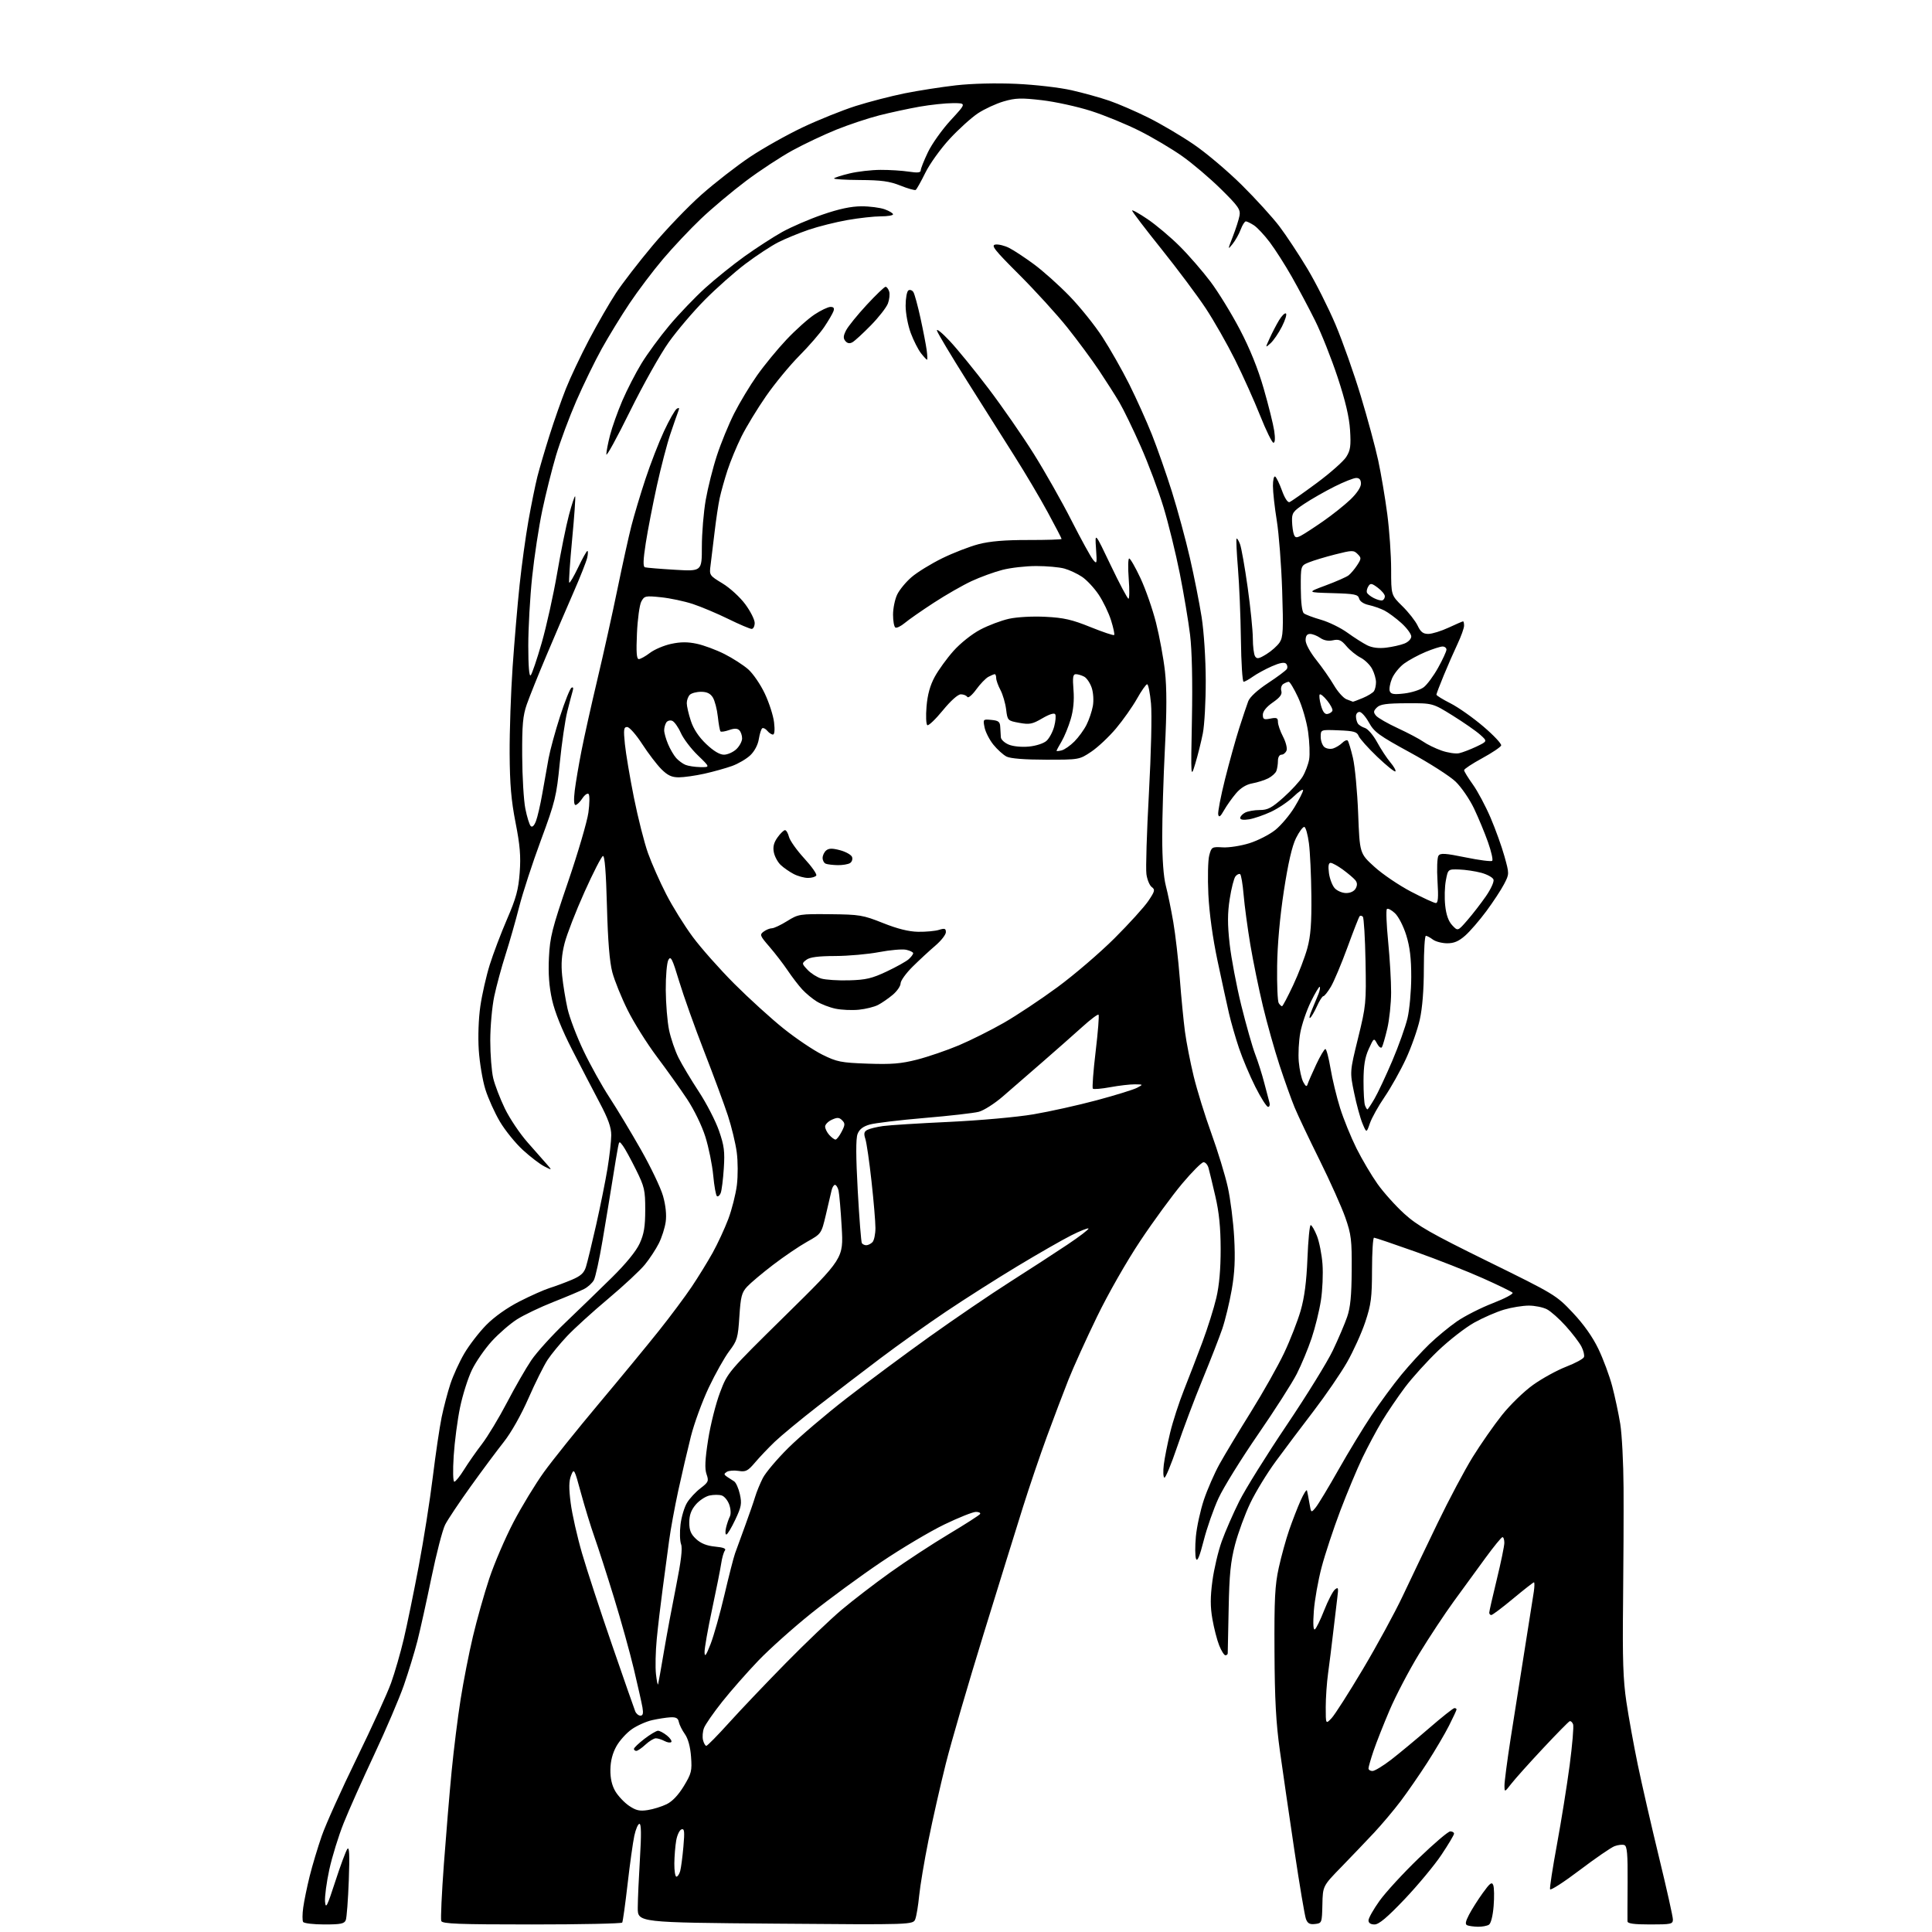 <?xml version="1.0" encoding="UTF-8" standalone="no"?>
<svg 
  version="1.1" 
  xmlns="http://www.w3.org/2000/svg" 
  xmlns:xlink="http://www.w3.org/1999/xlink" 
  xmlns:svg="http://www.w3.org/2000/svg"
  xmlns:rdf="http://www.w3.org/1999/02/22-rdf-syntax-ns#"
  xmlns:cc="http://creativecommons.org/ns#"
  xmlns:dc="http://purl.org/dc/elements/1.1/"
  viewBox="0 0 768 768"
  width="768"
  height="768"
>
<style>svg {background-color: white; }</style>"
<path stroke="none" fill="black" fill-rule="evenodd" d="M587.50,765.91C585.85,765.87 583.95,765.62 583.27,765.34C582.35,764.97 582.53,763.90 583.94,761.17C584.98,759.15 587.43,755.28 589.38,752.56C592.27,748.53 593.04,747.95 593.59,749.38C593.96,750.34 594.03,754.08 593.74,757.69C593.42,761.62 592.67,764.60 591.86,765.11C591.11,765.58 589.15,765.94 587.50,765.91zM128.95,765.00C124.64,765.00 120.84,764.55 120.50,764.00C120.16,763.45 120.17,760.86 120.54,758.25C120.90,755.64 122.05,750.04 123.10,745.81C124.15,741.58 126.31,734.38 127.90,729.81C129.48,725.24 135.73,711.38 141.78,699.00C147.83,686.62 153.98,673.12 155.46,669.00C156.94,664.88 159.21,657.00 160.51,651.50C161.81,646.00 164.48,633.00 166.44,622.62C168.41,612.23 170.93,596.28 172.04,587.16C173.16,578.04 174.74,567.35 175.55,563.40C176.37,559.45 177.93,553.49 179.03,550.14C180.13,546.80 182.62,541.34 184.57,538.02C186.52,534.70 190.45,529.60 193.30,526.70C196.50,523.45 201.58,519.85 206.50,517.34C210.90,515.09 216.30,512.69 218.50,512.00C220.70,511.32 224.62,509.86 227.21,508.77C230.83,507.25 232.14,506.07 232.91,503.65C233.46,501.92 235.29,494.40 236.97,486.95C238.65,479.50 240.69,469.37 241.50,464.45C242.30,459.53 242.97,453.61 242.98,451.29C243.00,448.18 241.78,444.78 238.34,438.29C235.78,433.46 230.86,423.98 227.41,417.24C223.37,409.36 220.53,402.28 219.45,397.42C218.28,392.17 217.90,387.06 218.21,380.68C218.60,372.52 219.45,369.16 225.83,350.50C229.78,338.95 233.41,326.57 233.90,323.00C234.39,319.43 234.43,316.11 233.99,315.64C233.55,315.17 232.42,315.96 231.48,317.39C230.54,318.83 229.32,320.00 228.77,320.00C228.14,320.00 228.03,317.89 228.47,314.25C228.86,311.09 230.06,304.00 231.14,298.50C232.21,293.00 235.07,280.18 237.49,270.00C239.91,259.82 243.50,243.67 245.46,234.09C247.43,224.52 249.91,213.27 250.98,209.09C252.05,204.92 254.55,196.55 256.55,190.50C258.54,184.45 261.88,175.85 263.96,171.39C266.04,166.93 268.32,162.92 269.04,162.48C270.01,161.88 270.15,162.16 269.59,163.59C269.18,164.64 267.78,168.66 266.48,172.52C265.17,176.38 262.77,185.60 261.13,193.02C259.50,200.43 257.51,210.70 256.71,215.83C255.66,222.58 255.57,225.26 256.38,225.51C257.00,225.69 262.34,226.14 268.25,226.49C279.00,227.13 279.00,227.13 279.00,217.32C279.00,211.92 279.70,203.55 280.54,198.72C281.39,193.89 283.38,185.95 284.98,181.08C286.57,176.20 289.66,168.67 291.84,164.35C294.03,160.03 298.13,153.22 300.96,149.22C303.79,145.21 309.04,138.81 312.64,135.00C316.23,131.19 321.24,126.71 323.76,125.04C326.28,123.37 329.15,122.00 330.14,122.00C331.43,122.00 331.76,122.50 331.30,123.75C330.95,124.71 329.30,127.53 327.64,130.00C325.98,132.47 321.52,137.62 317.73,141.43C313.95,145.24 308.01,152.44 304.54,157.43C301.08,162.42 296.68,169.65 294.76,173.50C292.85,177.35 290.33,183.43 289.17,187.00C288.01,190.57 286.62,195.53 286.09,198.00C285.55,200.47 284.64,206.55 284.06,211.50C283.49,216.45 282.77,222.35 282.47,224.60C281.93,228.67 281.97,228.74 287.21,231.92C290.14,233.69 294.18,237.39 296.25,240.19C298.31,242.97 300.00,246.32 300.00,247.63C300.00,248.93 299.45,250.00 298.79,250.00C298.12,250.00 293.96,248.23 289.54,246.06C285.12,243.89 278.76,241.21 275.41,240.10C272.07,239.00 266.38,237.79 262.77,237.42C256.56,236.78 256.14,236.87 254.93,239.12C254.23,240.43 253.45,246.11 253.20,251.75C252.86,259.30 253.05,262.00 253.94,262.00C254.59,262.00 256.59,260.89 258.37,259.53C260.15,258.17 263.94,256.56 266.80,255.95C270.55,255.14 273.39,255.13 277.01,255.91C279.77,256.50 284.70,258.33 287.97,259.98C291.24,261.63 295.49,264.37 297.42,266.06C299.34,267.75 302.32,272.09 304.02,275.71C305.73,279.32 307.39,284.46 307.70,287.14C308.06,290.14 307.89,292.00 307.26,292.00C306.70,292.00 305.69,291.33 305.01,290.51C304.33,289.69 303.43,289.23 303.02,289.49C302.60,289.75 301.99,291.67 301.65,293.77C301.29,296.07 299.94,298.63 298.27,300.22C296.75,301.67 293.48,303.59 291.00,304.49C288.52,305.38 283.58,306.76 280.00,307.56C276.43,308.35 271.85,309.00 269.83,309.00C267.02,309.00 265.39,308.24 262.90,305.75C261.11,303.96 257.68,299.46 255.27,295.75C252.87,292.04 250.19,289.00 249.31,289.00C247.95,289.00 247.82,289.96 248.40,295.75C248.77,299.46 250.39,309.07 252.00,317.10C253.61,325.12 256.12,335.02 257.58,339.10C259.03,343.17 262.28,350.51 264.80,355.41C267.31,360.32 272.07,367.97 275.36,372.41C278.65,376.86 286.11,385.27 291.92,391.09C297.74,396.91 306.55,404.92 311.50,408.88C316.45,412.84 323.37,417.50 326.88,419.24C332.70,422.12 334.28,422.44 344.95,422.82C354.41,423.15 358.15,422.85 364.57,421.21C368.93,420.09 376.37,417.54 381.11,415.55C385.85,413.55 393.90,409.52 399.01,406.60C404.12,403.68 413.74,397.28 420.39,392.39C427.04,387.50 437.22,378.77 443.01,373.00C448.80,367.23 454.87,360.54 456.48,358.14C459.09,354.28 459.24,353.65 457.85,352.63C456.98,352.00 456.02,349.68 455.72,347.49C455.41,345.30 455.86,330.84 456.71,315.38C457.59,299.37 457.95,283.97 457.54,279.63C457.15,275.43 456.46,272.00 456.01,272.00C455.56,272.00 453.74,274.59 451.97,277.75C450.19,280.91 446.44,286.24 443.62,289.59C440.80,292.94 436.37,297.10 433.76,298.84C429.04,301.99 428.99,302.00 415.76,301.99C407.23,301.98 401.64,301.53 400.10,300.74C398.78,300.06 396.42,297.92 394.87,296.00C393.32,294.07 391.75,291.00 391.38,289.17C390.73,285.89 390.76,285.86 394.11,286.18C396.94,286.45 397.52,286.92 397.61,289.00C397.67,290.38 397.78,292.23 397.86,293.13C397.94,294.02 399.36,295.32 401.01,296.00C402.73,296.72 406.16,297.05 409.02,296.77C411.85,296.50 414.89,295.51 416.01,294.49C417.11,293.49 418.48,290.94 419.05,288.82C419.62,286.69 419.81,284.49 419.46,283.93C419.07,283.30 417.09,283.93 414.33,285.55C410.37,287.87 409.27,288.08 405.16,287.34C400.55,286.49 400.49,286.44 399.95,281.99C399.64,279.52 398.63,276.06 397.70,274.30C396.76,272.54 396.00,270.40 396.00,269.55C396.00,268.70 395.75,268.00 395.43,268.00C395.12,268.00 393.98,268.47 392.90,269.05C391.82,269.63 389.64,271.90 388.05,274.09C386.45,276.30 384.88,277.61 384.52,277.04C384.17,276.47 383.01,276.00 381.95,276.00C380.79,276.00 377.93,278.55 374.77,282.41C371.88,285.94 369.12,288.57 368.63,288.27C368.14,287.97 367.99,284.63 368.31,280.85C368.71,276.11 369.72,272.45 371.57,269.05C373.05,266.33 376.41,261.69 379.04,258.74C381.76,255.69 386.36,252.03 389.67,250.29C392.87,248.59 398.03,246.65 401.11,245.97C404.35,245.26 410.49,244.93 415.61,245.19C422.86,245.55 426.16,246.31 433.47,249.27C438.40,251.26 442.65,252.69 442.90,252.43C443.15,252.18 442.59,249.54 441.65,246.56C440.71,243.58 438.49,238.98 436.72,236.35C434.95,233.71 431.98,230.53 430.12,229.29C428.26,228.04 425.11,226.57 423.12,226.02C421.13,225.46 416.11,225.01 411.96,225.01C407.81,225.00 401.74,225.69 398.46,226.54C395.18,227.38 389.66,229.40 386.19,231.01C382.72,232.63 375.97,236.49 371.19,239.61C366.41,242.72 361.22,246.33 359.67,247.64C358.11,248.94 356.42,249.76 355.92,249.45C355.41,249.14 355.00,246.84 355.00,244.34C355.00,241.85 355.73,238.26 356.63,236.37C357.53,234.48 360.11,231.34 362.38,229.40C364.65,227.45 370.10,224.10 374.50,221.94C378.90,219.78 385.43,217.25 389.00,216.32C393.54,215.14 399.49,214.64 408.75,214.66C416.04,214.67 422.00,214.48 422.00,214.24C422.00,214.00 419.53,209.23 416.50,203.65C413.48,198.07 407.52,188.00 403.25,181.27C398.99,174.55 390.46,161.05 384.31,151.27C378.15,141.50 372.83,132.60 372.48,131.50C372.14,130.40 374.39,132.20 377.49,135.50C380.59,138.80 387.56,147.35 392.98,154.50C398.40,161.65 406.48,173.30 410.93,180.40C415.37,187.49 422.13,199.41 425.93,206.90C429.74,214.38 433.60,221.40 434.50,222.50C436.04,224.39 436.11,224.13 435.68,218.00C435.23,211.50 435.23,211.50 441.55,224.75C445.03,232.04 448.20,238.00 448.59,238.00C448.98,238.00 449.02,234.40 448.68,230.00C448.34,225.60 448.43,222.00 448.87,222.00C449.32,222.00 451.34,225.52 453.35,229.82C455.37,234.12 458.15,242.08 459.53,247.52C460.91,252.95 462.51,261.65 463.09,266.85C463.83,273.49 463.83,282.56 463.07,297.44C462.48,309.08 462.00,324.89 462.00,332.59C462.00,341.51 462.52,348.57 463.43,352.08C464.22,355.11 465.56,361.62 466.40,366.54C467.25,371.47 468.41,381.57 468.99,389.00C469.56,396.43 470.49,405.92 471.04,410.10C471.60,414.28 473.15,422.24 474.49,427.77C475.83,433.31 479.00,443.56 481.54,450.55C484.07,457.54 487.01,467.13 488.06,471.88C489.12,476.62 490.26,485.68 490.61,492.00C491.07,500.51 490.82,505.90 489.62,512.74C488.73,517.82 487.04,524.80 485.87,528.24C484.69,531.68 481.14,540.80 477.97,548.50C474.80,556.20 470.28,568.21 467.92,575.19C465.55,582.17 463.27,587.67 462.84,587.40C462.40,587.13 462.31,584.80 462.63,582.21C462.95,579.62 464.09,573.90 465.15,569.50C466.21,565.10 468.69,557.45 470.66,552.50C472.63,547.55 475.93,538.97 478.00,533.44C480.06,527.91 482.54,520.04 483.50,515.94C484.67,510.99 485.24,504.49 485.23,496.50C485.21,487.94 484.61,481.92 483.11,475.50C481.97,470.55 480.74,465.49 480.40,464.25C480.05,463.01 479.17,462.00 478.43,462.00C477.70,462.00 473.89,465.81 469.96,470.48C466.04,475.14 458.54,485.37 453.31,493.23C447.87,501.38 440.47,514.35 436.04,523.50C431.77,532.30 426.67,543.55 424.71,548.50C422.74,553.45 418.91,563.58 416.18,571.00C413.46,578.42 409.18,591.02 406.67,599.00C404.16,606.98 397.11,629.69 391.01,649.48C384.90,669.26 378.14,692.48 375.98,701.06C373.83,709.65 370.71,723.38 369.07,731.58C367.42,739.79 365.77,749.65 365.39,753.50C365.02,757.35 364.33,761.54 363.86,762.82C363.00,765.13 363.00,765.13 308.25,764.68C253.50,764.23 253.50,764.23 253.52,758.36C253.53,755.14 253.93,746.31 254.39,738.75C254.97,729.37 254.91,725.00 254.20,725.00C253.63,725.00 252.71,727.14 252.15,729.75C251.59,732.36 250.38,741.02 249.47,749.00C248.55,756.98 247.60,763.84 247.34,764.25C247.09,764.66 230.92,765.00 211.41,765.00C182.30,765.00 175.84,764.75 175.41,763.63C175.12,762.88 175.59,752.64 176.46,740.88C177.33,729.12 178.71,712.52 179.54,704.00C180.37,695.48 181.97,682.65 183.10,675.50C184.23,668.35 186.43,657.10 188.00,650.50C189.56,643.90 192.48,633.55 194.49,627.50C196.51,621.45 200.83,611.38 204.10,605.12C207.37,598.87 212.83,589.89 216.24,585.16C219.65,580.44 229.44,568.24 238.00,558.04C246.56,547.84 257.32,534.77 261.92,529.00C266.52,523.23 272.39,515.35 274.97,511.50C277.56,507.65 281.30,501.56 283.30,497.98C285.29,494.39 288.08,488.36 289.51,484.58C290.93,480.80 292.46,474.74 292.92,471.11C293.37,467.47 293.35,461.58 292.86,458.00C292.38,454.43 290.80,447.90 289.36,443.50C287.92,439.10 283.68,427.62 279.93,418.00C276.18,408.38 271.70,395.79 269.96,390.04C267.27,381.11 266.65,379.87 265.71,381.54C265.09,382.63 264.62,387.92 264.65,393.50C264.69,399.00 265.28,406.20 265.97,409.50C266.67,412.80 268.36,417.75 269.74,420.50C271.12,423.25 274.75,429.31 277.80,433.96C280.85,438.61 284.45,445.59 285.80,449.46C287.87,455.43 288.17,457.72 287.72,464.50C287.43,468.90 286.88,473.28 286.49,474.24C286.11,475.20 285.44,475.77 285.01,475.51C284.59,475.24 283.91,471.53 283.52,467.26C283.12,462.99 281.71,456.07 280.39,451.87C279.01,447.48 275.91,441.11 273.10,436.87C270.41,432.82 265.00,425.23 261.07,420.00C257.15,414.77 251.93,406.45 249.48,401.50C247.02,396.55 244.29,389.80 243.41,386.50C242.32,382.40 241.64,374.07 241.27,360.21C240.91,346.62 240.38,340.04 239.67,340.28C239.09,340.47 235.79,346.90 232.35,354.57C228.90,362.23 225.35,371.39 224.44,374.92C223.27,379.51 222.99,383.19 223.47,387.91C223.84,391.54 224.81,397.43 225.61,401.00C226.42,404.57 229.29,412.12 231.99,417.76C234.68,423.40 239.31,431.73 242.28,436.26C245.24,440.79 250.86,450.12 254.77,457.00C258.68,463.88 262.64,472.16 263.56,475.40C264.62,479.14 265.01,482.90 264.63,485.66C264.31,488.05 263.07,491.92 261.90,494.25C260.72,496.59 258.24,500.38 256.37,502.67C254.51,504.97 247.93,511.10 241.75,516.29C235.56,521.48 228.22,528.16 225.43,531.12C222.64,534.08 219.15,538.32 217.68,540.55C216.21,542.78 212.79,549.64 210.09,555.79C207.16,562.48 203.19,569.51 200.23,573.24C197.50,576.69 191.57,584.66 187.05,590.96C182.52,597.27 177.98,604.08 176.95,606.10C175.92,608.12 173.48,617.54 171.52,627.04C169.56,636.54 167.04,647.92 165.92,652.33C164.79,656.74 162.37,664.66 160.54,669.93C158.71,675.19 153.40,687.60 148.75,697.50C144.10,707.40 138.63,719.65 136.61,724.72C134.58,729.79 132.02,738.08 130.91,743.15C129.81,748.22 129.04,753.98 129.21,755.94C129.48,759.00 130.04,757.89 133.25,748.00C135.30,741.67 137.47,735.83 138.07,735.00C138.87,733.90 139.02,737.27 138.65,747.50C138.36,755.20 137.83,762.29 137.46,763.25C136.90,764.71 135.49,765.00 128.95,765.00zM522.75,764.82C520.64,765.06 519.80,764.60 519.13,762.82C518.65,761.54 516.58,749.25 514.53,735.50C512.48,721.75 509.89,703.98 508.78,696.00C507.23,684.91 506.72,675.61 506.63,656.50C506.52,635.66 506.80,630.12 508.33,623.20C509.33,618.64 511.19,611.89 512.47,608.20C513.74,604.52 515.79,599.25 517.01,596.50C518.24,593.75 519.38,591.95 519.54,592.50C519.70,593.05 520.14,595.30 520.51,597.50C521.18,601.49 521.18,601.49 523.06,599.18C524.09,597.91 528.16,591.16 532.10,584.18C536.04,577.21 541.97,567.45 545.28,562.50C548.58,557.55 553.88,550.35 557.05,546.50C560.22,542.65 565.22,537.18 568.16,534.35C571.10,531.51 576.05,527.43 579.16,525.27C582.28,523.12 588.71,519.85 593.46,518.02C598.20,516.18 601.71,514.31 601.26,513.86C600.80,513.40 595.48,510.81 589.43,508.11C583.39,505.40 571.36,500.67 562.71,497.59C554.07,494.52 546.64,492.00 546.20,492.00C545.77,492.00 545.41,497.74 545.40,504.75C545.38,515.87 545.04,518.52 542.72,525.50C541.25,529.90 537.99,537.10 535.48,541.50C532.97,545.90 526.99,554.61 522.21,560.87C517.42,567.12 510.65,576.12 507.17,580.87C503.68,585.61 499.11,593.10 497.01,597.50C494.90,601.90 492.18,609.33 490.95,614.00C489.18,620.80 488.67,625.90 488.41,639.50C488.23,648.85 488.07,656.84 488.04,657.25C488.02,657.66 487.60,658.00 487.11,658.00C486.62,658.00 485.51,656.24 484.65,654.09C483.79,651.95 482.58,647.23 481.95,643.62C481.09,638.70 481.09,634.91 481.95,628.46C482.58,623.73 484.25,616.63 485.67,612.68C487.09,608.73 490.23,601.56 492.64,596.74C495.05,591.92 503.53,578.33 511.47,566.53C519.41,554.74 527.67,541.36 529.84,536.79C532.01,532.23 534.56,526.25 535.51,523.50C536.80,519.79 537.26,515.03 537.32,505.00C537.40,492.89 537.14,490.73 534.79,484.00C533.35,479.88 528.75,469.62 524.58,461.20C520.40,452.79 515.92,443.34 514.62,440.20C513.32,437.07 510.64,429.55 508.65,423.50C506.67,417.45 503.69,406.88 502.04,400.00C500.39,393.12 498.13,382.10 497.02,375.50C495.92,368.90 494.72,360.00 494.36,355.72C494.00,351.44 493.37,347.73 492.97,347.48C492.56,347.23 491.73,347.62 491.13,348.35C490.52,349.08 489.49,353.10 488.84,357.29C487.94,363.07 487.93,367.37 488.80,375.20C489.43,380.86 491.51,391.85 493.42,399.62C495.34,407.38 497.84,416.16 498.97,419.12C500.11,422.08 501.73,427.20 502.57,430.50C503.42,433.80 504.34,437.29 504.62,438.25C504.90,439.21 504.66,440.00 504.08,440.00C503.50,440.00 501.22,436.41 499.01,432.02C496.81,427.64 493.88,420.71 492.51,416.62C491.14,412.54 489.35,406.34 488.54,402.84C487.73,399.34 485.69,389.96 484.00,381.99C482.07,372.90 480.71,363.03 480.34,355.50C480.03,348.90 480.18,341.94 480.69,340.04C481.58,336.68 481.75,336.58 486.05,336.84C488.50,336.99 493.26,336.25 496.63,335.20C500.01,334.14 504.64,331.77 506.94,329.93C509.24,328.08 512.66,324.02 514.56,320.91C516.45,317.79 518.00,314.74 518.00,314.12C518.00,313.51 516.31,314.63 514.25,316.62C512.19,318.61 508.15,321.33 505.29,322.68C502.42,324.02 498.48,325.37 496.54,325.69C494.29,326.05 493.00,325.86 493.00,325.17C493.00,324.56 493.87,323.60 494.93,323.04C496.00,322.47 498.61,322.00 500.73,322.00C503.96,322.00 505.53,321.17 510.23,316.98C513.32,314.22 516.73,310.51 517.81,308.73C518.88,306.96 520.04,303.88 520.40,301.90C520.75,299.92 520.56,294.97 519.99,290.90C519.41,286.80 517.64,280.71 516.02,277.25C514.42,273.81 512.74,271.01 512.30,271.02C511.86,271.02 510.89,271.42 510.14,271.89C509.39,272.37 509.03,273.59 509.34,274.63C509.75,276.00 508.86,277.22 505.95,279.24C503.44,280.98 502.00,282.76 502.00,284.12C502.00,285.95 502.42,286.17 505.00,285.65C507.51,285.15 508.00,285.37 508.00,286.99C508.00,288.06 508.91,290.69 510.02,292.82C511.14,294.96 511.77,297.45 511.42,298.35C511.07,299.26 510.16,300.00 509.39,300.00C508.59,300.00 508.00,301.02 508.00,302.42C508.00,303.75 507.72,305.56 507.38,306.46C507.04,307.35 505.57,308.67 504.13,309.40C502.68,310.13 499.85,311.03 497.83,311.40C495.42,311.83 493.18,313.20 491.33,315.38C489.77,317.21 487.63,320.23 486.57,322.10C485.13,324.65 484.55,325.08 484.26,323.80C484.05,322.87 485.26,316.57 486.95,309.80C488.65,303.04 491.19,293.90 492.59,289.50C494.00,285.10 495.62,280.27 496.19,278.76C496.83,277.08 499.86,274.30 504.04,271.54C507.78,269.08 511.16,266.56 511.54,265.94C511.92,265.33 511.77,264.37 511.22,263.82C510.54,263.14 508.68,263.49 505.56,264.87C503.00,266.00 499.62,267.84 498.05,268.96C496.48,270.08 494.81,271.00 494.35,271.00C493.88,270.99 493.40,263.46 493.28,254.25C493.16,245.04 492.63,232.33 492.11,226.00C491.59,219.68 491.34,214.33 491.55,214.11C491.77,213.90 492.39,214.89 492.93,216.32C493.47,217.75 494.84,225.46 495.96,233.45C497.08,241.44 498.01,250.58 498.02,253.74C498.02,256.91 498.43,260.13 498.91,260.89C499.64,262.05 500.43,261.89 503.45,260.03C505.46,258.79 507.82,256.68 508.69,255.35C510.06,253.26 510.20,250.36 509.68,234.71C509.35,224.69 508.39,212.22 507.55,207.00C506.70,201.78 506.01,195.56 506.01,193.19C506.00,190.82 506.40,189.13 506.90,189.44C507.39,189.74 508.61,192.26 509.61,195.02C510.69,198.03 511.90,199.87 512.61,199.59C513.27,199.34 518.17,195.90 523.49,191.96C528.81,188.01 534.06,183.37 535.15,181.64C536.82,179.01 537.06,177.29 536.67,171.00C536.34,165.79 534.83,159.38 531.73,149.98C529.27,142.55 525.25,132.43 522.79,127.48C520.34,122.54 516.15,114.67 513.50,110.00C510.85,105.33 506.92,99.17 504.77,96.32C502.63,93.47 499.79,90.44 498.47,89.57C497.15,88.71 495.69,88.00 495.24,88.00C494.78,88.00 493.86,89.46 493.19,91.25C492.53,93.04 491.07,95.62 489.96,97.00C488.00,99.43 488.00,99.35 490.08,94.00C491.26,90.97 492.45,87.25 492.73,85.72C493.17,83.29 492.22,81.94 485.32,75.14C480.97,70.85 474.05,64.97 469.95,62.08C465.85,59.18 458.23,54.66 453.00,52.03C447.77,49.40 439.08,45.83 433.68,44.10C428.28,42.38 419.50,40.45 414.18,39.83C405.91,38.87 403.70,38.94 398.98,40.31C395.94,41.20 391.34,43.33 388.75,45.04C386.15,46.76 381.10,51.33 377.52,55.20C373.94,59.07 369.59,65.12 367.85,68.65C366.11,72.18 364.38,75.27 364.00,75.50C363.62,75.73 360.88,74.96 357.91,73.77C353.60,72.05 350.33,71.60 341.85,71.56C335.99,71.52 331.35,71.24 331.55,70.92C331.75,70.60 334.52,69.71 337.70,68.95C340.89,68.18 346.43,67.54 350.00,67.53C353.57,67.51 358.64,67.83 361.25,68.23C364.74,68.77 366.00,68.64 366.00,67.73C366.00,67.05 367.29,63.80 368.87,60.50C370.44,57.20 374.53,51.46 377.95,47.75C384.18,41.00 384.18,41.00 378.84,41.00C375.90,41.00 369.90,41.64 365.50,42.41C361.10,43.19 353.88,44.75 349.45,45.88C345.02,47.01 337.39,49.56 332.49,51.53C327.59,53.51 319.74,57.21 315.06,59.77C310.37,62.33 302.02,67.81 296.52,71.95C291.01,76.09 282.95,82.86 278.62,86.99C274.28,91.12 267.49,98.33 263.54,103.00C259.58,107.67 253.62,115.57 250.29,120.54C246.95,125.51 241.98,133.64 239.22,138.60C236.47,143.56 231.92,152.90 229.10,159.37C226.29,165.83 222.65,175.60 221.02,181.08C219.40,186.56 216.94,196.36 215.57,202.86C214.20,209.37 212.38,221.27 211.54,229.32C210.69,237.36 210.00,249.67 210.00,256.67C210.00,264.72 210.35,269.05 210.95,268.45C211.47,267.93 213.45,262.10 215.35,255.50C217.24,248.90 219.98,236.53 221.45,228.00C222.91,219.47 225.03,208.99 226.17,204.71C227.31,200.42 228.42,197.08 228.63,197.30C228.84,197.51 228.31,205.22 227.43,214.43C226.56,223.64 226.04,231.38 226.28,231.62C226.52,231.86 228.12,229.12 229.84,225.53C231.55,221.94 233.20,219.00 233.50,219.00C233.79,219.00 233.76,220.24 233.41,221.75C233.06,223.26 230.61,229.48 227.94,235.56C225.28,241.65 220.45,252.91 217.21,260.59C213.96,268.27 210.45,277.02 209.40,280.03C207.84,284.52 207.51,288.19 207.58,300.50C207.62,308.75 208.18,318.18 208.83,321.45C209.48,324.73 210.44,327.84 210.97,328.37C211.58,328.98 212.33,328.27 213.05,326.41C213.67,324.81 214.80,319.90 215.57,315.50C216.34,311.10 217.46,304.80 218.06,301.50C218.67,298.20 220.72,290.68 222.62,284.79C224.52,278.89 226.56,273.77 227.15,273.41C227.82,272.99 228.01,273.44 227.66,274.62C227.35,275.66 226.39,279.32 225.52,282.78C224.65,286.23 223.30,295.45 222.52,303.28C221.21,316.54 220.71,318.62 215.02,334.00C211.66,343.07 207.78,354.98 206.39,360.45C205.00,365.93 202.56,374.48 200.97,379.45C199.37,384.43 197.36,391.88 196.48,396.00C195.61,400.12 194.89,408.04 194.89,413.59C194.89,419.14 195.42,425.89 196.06,428.59C196.70,431.29 198.79,436.72 200.69,440.66C202.60,444.61 206.68,450.68 209.76,454.16C212.85,457.65 216.30,461.57 217.44,462.88C219.50,465.25 219.50,465.25 216.37,463.66C214.65,462.79 210.82,459.86 207.87,457.16C204.92,454.46 200.80,449.38 198.72,445.87C196.65,442.37 194.04,436.58 192.93,433.01C191.82,429.43 190.65,422.42 190.32,417.42C189.97,412.10 190.23,404.87 190.95,399.94C191.62,395.33 193.30,387.94 194.68,383.52C196.06,379.11 199.16,370.93 201.58,365.33C205.17,357.03 206.09,353.65 206.59,346.83C207.07,340.32 206.71,335.98 204.94,327.00C203.21,318.18 202.66,311.78 202.59,299.50C202.54,290.70 203.08,275.18 203.78,265.00C204.49,254.82 205.73,240.20 206.55,232.50C207.36,224.80 208.94,213.32 210.06,207.00C211.18,200.68 212.78,192.80 213.61,189.50C214.45,186.20 216.63,178.78 218.46,173.00C220.28,167.22 223.21,158.90 224.96,154.50C226.70,150.10 230.86,141.32 234.18,135.00C237.51,128.68 242.31,120.35 244.85,116.50C247.39,112.65 253.91,104.19 259.34,97.71C264.77,91.22 273.55,82.07 278.85,77.38C284.16,72.68 292.81,65.96 298.07,62.43C303.34,58.91 312.79,53.60 319.07,50.62C325.36,47.65 334.83,43.83 340.12,42.15C345.41,40.47 354.19,38.20 359.62,37.10C365.05,36.01 374.23,34.58 380.00,33.92C386.35,33.20 395.84,32.97 404.00,33.33C411.50,33.67 421.28,34.80 426.00,35.88C430.68,36.94 437.43,38.82 441.00,40.05C444.57,41.28 451.55,44.30 456.50,46.77C461.45,49.23 469.55,54.01 474.49,57.38C479.44,60.74 488.02,68.00 493.58,73.50C499.13,79.00 505.88,86.42 508.59,89.99C511.29,93.56 516.26,101.08 519.63,106.69C523.01,112.30 528.07,122.36 530.90,129.04C533.72,135.72 538.23,148.46 540.91,157.34C543.60,166.23 546.73,177.79 547.86,183.04C548.99,188.29 550.61,197.87 551.46,204.34C552.31,210.81 553.00,220.71 553.00,226.34C553.00,236.58 553.00,236.58 557.47,240.97C559.93,243.39 562.65,246.85 563.52,248.68C564.73,251.24 565.71,252.00 567.80,251.99C569.28,251.98 572.91,250.86 575.85,249.49C578.79,248.12 581.38,247.00 581.60,247.00C581.82,247.00 582.00,247.79 581.99,248.75C581.98,249.71 580.81,252.97 579.38,256.00C577.95,259.02 575.48,264.65 573.90,268.50C572.31,272.35 571.01,275.78 571.00,276.13C571.00,276.48 573.52,278.04 576.60,279.59C579.67,281.15 585.55,285.29 589.65,288.79C593.76,292.29 596.94,295.68 596.74,296.33C596.53,296.97 593.13,299.26 589.18,301.41C585.23,303.56 582.00,305.69 582.00,306.16C582.00,306.62 583.56,309.16 585.46,311.81C587.36,314.45 590.53,320.40 592.52,325.04C594.50,329.67 596.99,336.60 598.05,340.43C599.99,347.41 599.99,347.41 597.89,351.46C596.74,353.68 593.57,358.51 590.85,362.19C588.12,365.87 584.33,370.26 582.41,371.94C579.84,374.20 577.96,374.99 575.22,374.97C573.17,374.95 570.63,374.28 569.56,373.47C568.49,372.66 567.25,372.00 566.81,372.00C566.36,372.00 566.00,377.87 566.00,385.05C566.00,393.38 565.42,400.71 564.39,405.30C563.51,409.26 561.02,416.30 558.87,420.94C556.71,425.59 552.91,432.37 550.42,436.02C547.92,439.67 545.28,444.40 544.55,446.54C543.21,450.43 543.21,450.43 541.60,446.59C540.72,444.48 539.22,438.99 538.28,434.40C536.56,426.06 536.56,426.06 539.85,412.67C543.02,399.77 543.12,398.67 542.82,382.22C542.64,372.84 542.16,364.83 541.75,364.41C541.34,364.00 540.77,363.90 540.49,364.18C540.20,364.46 538.02,370.05 535.63,376.60C533.23,383.14 530.27,390.19 529.04,392.25C527.81,394.31 526.47,396.00 526.05,396.00C525.64,396.00 524.48,397.82 523.48,400.05C522.47,402.27 521.26,404.34 520.78,404.64C520.29,404.94 520.63,403.45 521.54,401.34C522.44,399.23 523.60,396.43 524.12,395.11C524.63,393.80 524.86,392.53 524.62,392.29C524.39,392.05 522.80,394.70 521.10,398.18C519.39,401.66 517.50,407.20 516.89,410.50C516.28,413.80 516.01,419.03 516.29,422.12C516.56,425.20 517.36,428.80 518.06,430.11C519.02,431.90 519.45,432.12 519.79,431.00C520.04,430.17 521.56,426.69 523.17,423.25C524.78,419.81 526.44,417.00 526.86,417.00C527.27,417.00 528.19,420.49 528.91,424.75C529.62,429.01 531.34,436.10 532.72,440.50C534.10,444.90 537.04,452.10 539.23,456.50C541.43,460.90 545.19,467.26 547.59,470.64C549.99,474.02 554.77,479.35 558.22,482.48C563.49,487.27 568.83,490.31 591.50,501.45C618.04,514.49 618.61,514.83 625.19,521.81C629.54,526.42 633.11,531.47 635.38,536.21C637.31,540.22 639.78,546.88 640.87,551.00C641.96,555.12 643.40,561.88 644.07,566.00C644.74,570.12 645.34,581.60 645.39,591.50C645.45,601.40 645.36,622.10 645.19,637.50C644.94,659.51 645.22,667.85 646.51,676.50C647.41,682.55 649.45,693.82 651.05,701.54C652.65,709.27 656.45,725.80 659.48,738.29C662.52,750.78 665.00,761.89 665.00,763.00C665.00,764.85 664.34,765.00 656.00,765.00C649.49,765.00 646.99,764.65 646.95,763.75C646.92,763.06 646.95,756.08 647.00,748.24C647.07,737.00 646.80,733.86 645.72,733.45C644.96,733.16 643.20,733.36 641.79,733.89C640.39,734.42 634.13,738.73 627.88,743.46C621.63,748.19 616.36,751.59 616.17,751.01C615.98,750.43 617.21,742.43 618.91,733.23C620.61,724.03 622.88,709.85 623.96,701.72C625.03,693.59 625.65,686.26 625.33,685.43C625.01,684.60 624.40,684.05 623.97,684.21C623.55,684.37 618.76,689.23 613.35,695.02C607.93,700.81 602.28,707.11 600.80,709.02C598.09,712.50 598.09,712.50 598.05,709.86C598.02,708.40 599.11,700.08 600.46,691.36C601.81,682.64 604.32,666.73 606.04,656.00C607.75,645.27 609.41,634.81 609.71,632.75C610.01,630.69 610.04,629.00 609.77,629.00C609.50,629.00 605.76,631.92 601.46,635.50C597.16,639.08 593.27,642.00 592.82,642.00C592.37,642.00 592.00,641.58 592.00,641.06C592.00,640.54 593.35,634.59 595.00,627.84C596.65,621.08 598.00,614.53 598.00,613.28C598.00,612.02 597.66,611.02 597.25,611.04C596.84,611.06 593.80,614.77 590.50,619.29C587.20,623.80 581.55,631.55 577.95,636.50C574.34,641.45 568.13,650.85 564.15,657.38C560.16,663.91 554.89,673.97 552.43,679.72C549.97,685.48 547.07,692.83 545.98,696.06C544.89,699.29 544.00,702.40 544.00,702.97C544.00,703.54 544.71,704.00 545.58,704.00C546.44,704.00 549.75,702.00 552.93,699.56C556.10,697.11 562.88,691.49 568.00,687.06C573.11,682.63 577.68,679.00 578.15,679.00C578.62,679.00 579.00,679.24 579.00,679.53C579.00,679.82 577.66,682.72 576.01,685.97C574.37,689.22 570.47,695.85 567.35,700.69C564.23,705.54 559.47,712.42 556.77,716.00C554.06,719.58 549.33,725.20 546.25,728.50C543.16,731.80 537.31,737.92 533.24,742.11C525.83,749.71 525.83,749.71 525.67,757.11C525.50,764.38 525.46,764.51 522.75,764.82zM546.40,765.00C544.85,765.00 544.00,764.42 544.00,763.38C544.00,762.48 545.97,759.00 548.37,755.63C550.78,752.26 557.76,744.66 563.88,738.75C570.00,732.84 575.68,728.00 576.50,728.00C577.33,728.00 578.00,728.41 578.00,728.92C578.00,729.42 575.74,733.21 572.98,737.34C570.22,741.47 563.64,749.38 558.38,754.93C551.43,762.23 548.14,765.00 546.40,765.00zM268.88,746.00C269.37,746.00 270.05,744.99 270.39,743.75C270.73,742.51 271.30,738.18 271.66,734.11C272.20,728.02 272.07,726.81 270.91,727.20C270.14,727.45 269.19,729.43 268.81,731.58C268.43,733.74 268.09,737.86 268.06,740.75C268.03,743.64 268.40,746.00 268.88,746.00zM257.50,719.53C259.70,719.19 263.07,718.14 265.00,717.20C267.25,716.11 269.68,713.54 271.83,710.00C274.87,704.98 275.12,703.96 274.70,698.32C274.40,694.35 273.53,691.14 272.24,689.32C271.14,687.77 270.06,685.60 269.84,684.50C269.55,682.99 268.73,682.54 266.47,682.66C264.84,682.75 261.59,683.26 259.25,683.78C256.91,684.30 253.27,685.92 251.17,687.38C249.07,688.84 246.31,691.88 245.04,694.15C243.50,696.89 242.69,700.00 242.64,703.43C242.59,706.90 243.23,709.71 244.59,712.04C245.70,713.94 248.16,716.54 250.05,717.83C252.82,719.70 254.29,720.04 257.50,719.53zM252.95,696.00C252.43,696.00 252.00,695.65 252.00,695.21C252.00,694.78 253.88,692.98 256.18,691.21C258.48,689.45 260.91,688.00 261.57,688.00C262.24,688.00 263.84,688.86 265.14,689.91C266.44,690.97 267.20,692.13 266.84,692.49C266.47,692.86 265.26,692.68 264.15,692.08C263.04,691.49 261.49,691.00 260.71,691.00C259.93,691.00 258.08,692.12 256.59,693.50C255.11,694.88 253.47,696.00 252.95,696.00zM280.77,694.00C281.18,694.00 285.27,689.84 289.86,684.75C294.45,679.66 304.58,669.03 312.36,661.11C320.13,653.20 330.10,643.69 334.50,639.97C338.90,636.26 347.62,629.55 353.89,625.07C360.15,620.59 370.63,613.73 377.17,609.82C383.71,605.90 389.30,602.32 389.59,601.85C389.88,601.38 389.14,601.00 387.94,601.00C386.75,601.00 381.10,603.25 375.38,606.01C369.67,608.77 358.36,615.49 350.25,620.96C342.14,626.43 329.65,635.58 322.50,641.31C315.35,647.04 305.87,655.52 301.43,660.15C296.99,664.79 290.53,672.13 287.08,676.48C283.63,680.82 280.38,685.51 279.85,686.90C279.32,688.29 279.15,690.45 279.46,691.71C279.78,692.97 280.37,694.00 280.77,694.00zM529.34,682.98C530.62,681.61 536.22,672.85 541.78,663.50C547.35,654.15 554.45,641.10 557.57,634.50C560.69,627.90 566.93,614.85 571.45,605.50C575.96,596.15 582.25,584.32 585.42,579.20C588.59,574.09 593.81,566.59 597.03,562.55C600.26,558.48 605.80,553.10 609.43,550.51C613.03,547.94 618.95,544.69 622.57,543.29C626.20,541.89 629.38,540.17 629.65,539.46C629.92,538.76 629.47,536.87 628.64,535.28C627.82,533.68 625.03,530.02 622.44,527.15C619.86,524.27 616.47,521.26 614.92,520.46C613.37,519.66 610.13,519.00 607.73,519.00C605.33,519.00 600.92,519.71 597.93,520.59C594.94,521.46 589.62,523.77 586.10,525.72C582.58,527.67 576.11,532.69 571.72,536.88C567.33,541.07 561.38,547.65 558.49,551.50C555.61,555.35 551.49,561.42 549.33,565.00C547.18,568.58 543.70,575.10 541.58,579.50C539.47,583.90 535.52,593.35 532.80,600.50C530.09,607.65 526.74,617.77 525.36,623.00C523.98,628.23 522.59,636.06 522.27,640.40C521.90,645.43 522.05,648.09 522.67,647.70C523.21,647.37 524.88,643.96 526.38,640.12C527.89,636.29 529.81,632.57 530.65,631.87C532.00,630.76 532.11,631.14 531.61,635.05C531.30,637.50 530.55,643.77 529.95,649.00C529.35,654.23 528.44,661.51 527.93,665.19C527.42,668.87 527.00,674.94 527.00,678.67C527.00,685.45 527.00,685.45 529.34,682.98zM254.58,682.00C255.57,682.00 255.80,681.11 255.39,678.75C255.08,676.96 253.54,670.10 251.97,663.50C250.40,656.90 246.84,644.08 244.04,635.00C241.25,625.92 237.77,615.12 236.31,611.00C234.85,606.88 232.44,599.00 230.94,593.50C228.30,583.78 228.19,583.59 227.02,586.50C226.13,588.74 226.09,591.54 226.86,597.50C227.42,601.90 229.46,610.91 231.39,617.53C233.32,624.15 238.70,640.58 243.35,654.03C247.99,667.49 252.11,679.29 252.50,680.25C252.89,681.21 253.83,682.00 254.58,682.00zM261.61,669.50C261.77,668.95 262.81,663.10 263.92,656.50C265.04,649.90 267.23,638.14 268.79,630.36C270.75,620.56 271.35,615.50 270.74,613.86C270.25,612.56 270.15,609.02 270.52,606.00C270.88,602.98 272.05,599.09 273.11,597.36C274.16,595.63 276.57,593.04 278.46,591.60C281.62,589.19 281.81,588.75 280.86,586.02C280.09,583.83 280.26,580.23 281.50,572.28C282.43,566.35 284.55,557.90 286.23,553.50C289.27,545.50 289.27,545.50 312.28,522.85C335.30,500.20 335.30,500.20 334.59,487.85C334.20,481.06 333.63,474.49 333.33,473.25C333.03,472.01 332.39,471.00 331.91,471.00C331.43,471.00 330.82,472.01 330.55,473.25C330.28,474.49 329.26,478.86 328.28,482.97C326.50,490.44 326.50,490.44 320.83,493.62C317.70,495.37 311.63,499.49 307.33,502.78C303.02,506.07 298.38,509.98 297.00,511.46C294.84,513.79 294.43,515.39 293.91,523.36C293.36,531.85 293.05,532.92 289.91,537.06C288.03,539.54 284.37,546.05 281.77,551.53C279.17,557.01 275.96,565.77 274.64,571.00C273.32,576.23 271.07,585.90 269.63,592.50C268.20,599.10 266.55,608.10 265.97,612.50C265.39,616.90 264.25,625.45 263.43,631.50C262.61,637.55 261.55,646.56 261.07,651.52C260.59,656.48 260.45,662.78 260.76,665.52C261.07,668.26 261.45,670.05 261.61,669.50zM282.48,653.50C283.76,650.20 286.23,641.42 287.97,634.00C289.71,626.58 291.60,619.15 292.19,617.50C292.78,615.85 294.58,610.90 296.20,606.50C297.81,602.10 299.61,596.92 300.18,595.00C300.75,593.08 302.13,589.73 303.23,587.56C304.33,585.40 308.89,580.00 313.37,575.56C317.84,571.13 328.25,562.26 336.50,555.86C344.75,549.46 359.60,538.43 369.50,531.35C379.40,524.28 393.80,514.47 401.50,509.57C409.20,504.67 419.48,498.00 424.33,494.75C429.19,491.50 432.95,488.62 432.69,488.35C432.42,488.09 429.34,489.31 425.85,491.07C422.36,492.82 412.75,498.33 404.50,503.30C396.25,508.27 383.44,516.42 376.03,521.40C368.61,526.38 356.91,534.71 350.03,539.90C343.14,545.09 331.88,553.71 325.00,559.06C318.12,564.41 310.46,570.75 307.96,573.14C305.46,575.54 301.94,579.24 300.14,581.37C297.27,584.75 296.44,585.17 293.59,584.71C291.80,584.42 289.69,584.59 288.91,585.09C287.71,585.87 287.72,586.15 289.00,587.03C289.82,587.59 291.09,588.42 291.82,588.86C292.54,589.30 293.57,591.58 294.10,593.94C294.94,597.71 294.72,598.94 292.28,604.11C290.75,607.35 289.16,610.00 288.73,610.00C288.31,610.00 288.26,608.76 288.62,607.25C288.98,605.74 289.66,603.76 290.12,602.85C290.61,601.90 290.51,599.90 289.90,598.14C289.31,596.46 287.96,594.80 286.89,594.47C285.83,594.13 283.63,594.14 282.00,594.50C280.38,594.86 277.92,596.50 276.53,598.15C274.73,600.28 274.00,602.33 274.00,605.21C274.00,608.35 274.62,609.85 276.73,611.80C278.62,613.55 280.96,614.48 284.25,614.80C287.59,615.12 288.77,615.59 288.15,616.38C287.67,617.00 287.01,619.30 286.69,621.50C286.37,623.70 284.73,631.93 283.05,639.79C281.37,647.64 280.03,655.29 280.07,656.79C280.12,658.88 280.67,658.13 282.48,653.50zM478.49,612.39C476.87,618.73 475.95,620.94 475.45,619.67C475.05,618.67 475.02,614.67 475.38,610.79C475.74,606.91 477.18,600.34 478.57,596.18C479.97,592.03 482.75,585.67 484.74,582.06C486.74,578.45 492.35,569.12 497.21,561.33C502.07,553.54 508.03,542.97 510.46,537.83C512.89,532.70 515.84,525.12 517.03,521.00C518.54,515.76 519.35,509.51 519.73,500.25C520.02,492.96 520.60,487.00 521.02,487.00C521.44,487.00 522.55,488.91 523.49,491.25C524.42,493.59 525.43,498.65 525.71,502.50C526.00,506.35 525.72,512.85 525.08,516.94C524.45,521.03 522.79,527.78 521.39,531.94C520.00,536.10 517.35,542.48 515.50,546.12C513.65,549.76 506.70,560.62 500.05,570.26C493.41,579.90 486.36,591.27 484.39,595.53C482.42,599.80 479.76,607.38 478.49,612.39zM180.60,589.00C181.09,589.00 182.82,586.86 184.44,584.25C186.06,581.64 189.28,577.02 191.60,574.00C193.91,570.98 198.39,563.55 201.55,557.50C204.71,551.45 209.05,543.90 211.20,540.72C213.35,537.55 219.46,530.80 224.78,525.72C230.09,520.65 238.40,512.60 243.24,507.83C248.79,502.36 252.87,497.37 254.26,494.33C256.00,490.55 256.48,487.65 256.49,480.95C256.50,473.09 256.20,471.79 252.81,464.95C250.78,460.85 248.45,456.60 247.64,455.50C246.19,453.54 246.15,453.55 245.67,456.00C245.39,457.38 244.41,463.23 243.50,469.00C242.58,474.77 240.79,485.62 239.52,493.11C238.26,500.59 236.71,507.68 236.08,508.85C235.45,510.02 233.71,511.62 232.20,512.39C230.70,513.17 225.20,515.49 219.98,517.55C214.77,519.60 208.25,522.72 205.50,524.47C202.75,526.23 198.25,530.13 195.50,533.14C192.75,536.16 189.21,541.26 187.64,544.48C186.06,547.70 183.93,554.42 182.89,559.42C181.85,564.41 180.71,573.11 180.35,578.75C179.97,584.66 180.08,589.00 180.60,589.00zM344.36,495.00C345.04,495.00 346.14,494.46 346.80,493.80C347.46,493.14 348.00,490.60 348.00,488.15C348.00,485.70 347.30,477.35 346.44,469.60C345.59,461.84 344.49,454.27 344.00,452.76C343.30,450.59 343.46,449.83 344.80,449.13C345.74,448.65 348.52,447.97 351.00,447.62C353.48,447.27 365.31,446.53 377.30,445.97C389.43,445.40 404.30,444.07 410.80,442.96C417.24,441.87 428.57,439.35 436.00,437.36C443.43,435.37 450.62,433.14 452.00,432.41C454.50,431.08 454.50,431.08 451.12,431.04C449.25,431.02 444.87,431.53 441.37,432.17C437.87,432.82 434.75,433.08 434.43,432.76C434.10,432.44 434.60,425.81 435.53,418.03C436.46,410.25 436.98,403.65 436.69,403.36C436.40,403.07 433.51,405.23 430.27,408.17C427.03,411.10 419.90,417.39 414.44,422.14C408.97,426.89 401.84,433.08 398.59,435.90C395.34,438.71 391.06,441.43 389.09,441.95C387.11,442.47 377.40,443.58 367.50,444.41C357.60,445.25 347.79,446.43 345.70,447.03C343.04,447.79 341.60,448.92 340.89,450.80C340.19,452.62 340.22,459.80 340.97,473.40C341.58,484.35 342.31,493.69 342.60,494.16C342.88,494.62 343.68,495.00 344.36,495.00zM332.13,453.00C332.58,453.00 333.68,451.59 334.56,449.88C335.96,447.17 335.99,446.56 334.75,445.32C333.59,444.16 332.83,444.12 330.66,445.11C329.20,445.78 328.00,447.00 328.00,447.83C328.00,448.66 328.74,450.17 329.65,451.17C330.57,452.18 331.68,453.00 332.13,453.00zM543.56,441.00C543.76,441.00 545.03,439.09 546.39,436.75C547.75,434.41 550.92,427.64 553.45,421.71C555.98,415.78 558.70,408.13 559.51,404.71C560.31,401.29 560.98,393.93 560.99,388.36C561.00,381.03 560.45,376.43 559.02,371.80C557.91,368.20 555.93,364.35 554.52,363.02C553.14,361.72 551.69,360.97 551.31,361.36C550.92,361.74 551.15,367.56 551.81,374.28C552.47,381.00 553.01,390.10 552.99,394.50C552.98,398.90 552.29,405.37 551.47,408.87C550.64,412.38 549.68,415.70 549.34,416.26C549.00,416.81 548.14,416.20 547.43,414.89C546.15,412.52 546.13,412.53 544.09,417.00C542.57,420.34 542.04,423.60 542.02,429.67C542.01,434.16 542.27,438.55 542.61,439.42C542.94,440.29 543.37,441.00 543.56,441.00zM341.41,401.38C338.71,401.65 334.56,401.47 332.18,400.98C329.81,400.49 326.44,399.19 324.68,398.11C322.93,397.03 320.33,394.87 318.90,393.32C317.47,391.77 314.86,388.37 313.12,385.78C311.37,383.18 308.10,378.93 305.86,376.34C302.06,371.95 301.91,371.54 303.58,370.32C304.57,369.59 306.04,369.00 306.85,369.00C307.66,369.00 310.39,367.71 312.91,366.14C317.36,363.37 317.88,363.29 330.00,363.41C341.72,363.53 343.03,363.75 351.00,366.92C356.79,369.23 361.25,370.34 365.00,370.40C368.02,370.45 371.74,370.11 373.25,369.64C375.54,368.93 376.00,369.08 376.00,370.56C376.00,371.54 374.11,373.95 371.80,375.92C369.49,377.89 365.44,381.64 362.80,384.25C360.16,386.86 358.00,389.85 358.00,390.91C358.00,391.96 356.60,394.00 354.88,395.45C353.16,396.89 350.53,398.71 349.04,399.48C347.54,400.26 344.10,401.11 341.41,401.38zM509.62,400.00C509.90,400.00 511.89,396.23 514.05,391.63C516.21,387.03 518.75,380.39 519.70,376.88C521.01,372.05 521.40,366.97 521.29,356.00C521.21,348.02 520.78,338.67 520.32,335.22C519.87,331.77 519.05,328.84 518.50,328.72C517.95,328.60 516.45,330.61 515.17,333.19C513.60,336.37 512.04,343.14 510.35,354.19C508.78,364.47 507.79,375.49 507.68,384.00C507.58,391.43 507.86,398.06 508.31,398.75C508.75,399.44 509.35,400.00 509.62,400.00zM337.50,389.70C344.20,389.52 346.64,388.94 352.48,386.18C356.33,384.37 360.26,382.17 361.23,381.29C362.21,380.41 363.00,379.35 363.00,378.92C363.00,378.50 361.76,377.89 360.23,377.55C358.71,377.22 353.88,377.63 349.48,378.47C345.09,379.31 337.23,380.01 332.00,380.03C325.26,380.05 321.94,380.49 320.57,381.52C318.68,382.96 318.69,383.04 321.01,385.51C322.32,386.91 324.76,388.46 326.44,388.98C328.13,389.49 333.10,389.82 337.50,389.70zM583.27,365.84C585.35,363.45 588.67,359.16 590.65,356.31C592.68,353.38 594.00,350.45 593.68,349.61C593.36,348.78 591.17,347.58 588.80,346.94C586.44,346.31 582.50,345.72 580.05,345.64C575.60,345.50 575.60,345.50 574.75,350.00C574.28,352.48 574.16,356.96 574.49,359.97C574.88,363.66 575.79,366.22 577.28,367.81C579.50,370.18 579.50,370.18 583.27,365.84zM570.74,358.97C571.67,358.99 571.84,356.85 571.43,350.25C571.13,345.44 571.30,340.90 571.81,340.16C572.57,339.05 574.44,339.16 582.62,340.83C588.05,341.95 592.81,342.55 593.18,342.18C593.56,341.80 592.81,338.49 591.52,334.82C590.23,331.15 587.72,325.11 585.95,321.39C584.18,317.68 580.88,312.87 578.61,310.70C576.35,308.53 568.21,303.32 560.51,299.12C548.19,292.40 546.25,291.00 544.19,287.25C542.90,284.91 541.21,283.00 540.43,283.00C539.64,283.00 539.01,283.79 539.02,284.75C539.02,285.71 539.36,287.00 539.77,287.62C540.17,288.23 541.45,289.03 542.60,289.39C543.76,289.75 545.92,292.28 547.41,295.01C548.90,297.75 551.27,301.36 552.68,303.04C554.09,304.71 555.00,306.33 554.69,306.64C554.39,306.95 551.15,304.34 547.49,300.85C543.84,297.36 540.50,293.62 540.08,292.55C539.43,290.91 538.16,290.55 532.15,290.32C525.00,290.03 525.00,290.03 525.00,292.89C525.00,294.47 525.65,296.30 526.45,296.96C527.25,297.62 528.82,297.87 529.95,297.52C531.07,297.16 532.69,296.17 533.54,295.32C534.40,294.46 535.38,294.04 535.72,294.38C536.06,294.73 537.00,297.82 537.81,301.25C538.62,304.69 539.55,314.65 539.89,323.38C540.50,339.26 540.50,339.26 546.36,344.58C549.58,347.51 556.11,351.93 560.86,354.42C565.61,356.90 570.06,358.95 570.74,358.97zM535.12,355.00C536.84,355.00 538.32,354.28 538.93,353.14C539.62,351.84 539.56,350.84 538.71,349.83C538.05,349.04 535.84,347.17 533.82,345.69C531.79,344.21 529.59,343.00 528.94,343.00C528.11,343.00 527.91,344.27 528.28,347.08C528.58,349.32 529.61,352.02 530.57,353.08C531.53,354.13 533.57,355.00 535.12,355.00zM321.19,348.99C319.71,348.99 317.15,348.29 315.50,347.43C313.85,346.57 311.54,344.97 310.36,343.86C309.18,342.76 307.95,340.50 307.62,338.83C307.18,336.65 307.59,334.98 309.07,332.90C310.21,331.30 311.55,330.00 312.05,330.00C312.55,330.00 313.26,331.20 313.63,332.67C314.00,334.14 316.73,337.98 319.69,341.21C322.65,344.43 324.81,347.50 324.48,348.03C324.15,348.56 322.67,349.00 321.19,348.99zM333.00,343.91C331.07,343.87 328.94,343.62 328.25,343.34C327.56,343.06 327.00,342.03 327.00,341.04C327.00,340.05 327.64,338.71 328.42,338.06C329.50,337.17 330.87,337.16 333.98,337.99C336.25,338.60 338.37,339.80 338.70,340.65C339.02,341.51 338.66,342.60 337.90,343.09C337.13,343.57 334.93,343.94 333.00,343.91zM475.16,303.50C473.35,309.50 473.35,309.50 473.81,285.82C474.10,270.73 473.83,258.59 473.07,252.32C472.41,246.92 470.57,235.95 468.98,227.95C467.39,219.95 464.48,208.11 462.52,201.64C460.56,195.16 456.48,184.27 453.45,177.44C450.43,170.60 446.61,162.73 444.97,159.95C443.33,157.17 439.67,151.43 436.85,147.20C434.02,142.96 428.35,135.30 424.26,130.17C420.16,125.04 411.57,115.61 405.16,109.20C395.29,99.35 393.84,97.51 395.68,97.22C396.88,97.03 399.36,97.64 401.18,98.57C403.01,99.49 407.43,102.41 411.00,105.04C414.57,107.67 420.93,113.35 425.11,117.66C429.30,121.97 435.21,129.32 438.24,134.00C441.28,138.68 446.07,147.11 448.89,152.74C451.70,158.37 455.76,167.37 457.90,172.74C460.03,178.11 463.62,188.35 465.87,195.50C468.11,202.65 471.33,214.49 473.01,221.82C474.70,229.15 476.79,239.72 477.67,245.32C478.58,251.17 479.28,261.88 479.30,270.50C479.32,278.75 478.80,288.20 478.15,291.50C477.50,294.80 476.16,300.20 475.16,303.50zM278.41,304.94C282.31,305.00 282.31,305.00 277.40,300.25C274.69,297.64 271.64,293.61 270.62,291.31C269.59,289.00 268.05,286.85 267.20,286.53C266.36,286.20 265.29,286.51 264.85,287.22C264.40,287.92 264.02,289.30 264.02,290.28C264.01,291.26 264.69,293.72 265.54,295.75C266.38,297.77 267.85,300.28 268.79,301.33C269.73,302.38 271.40,303.60 272.50,304.05C273.60,304.50 276.26,304.90 278.41,304.94zM287.77,300.00C289.20,300.00 291.41,299.02 292.69,297.83C293.96,296.63 295.00,294.69 295.00,293.53C295.00,292.36 294.50,290.90 293.89,290.29C293.11,289.51 291.92,289.48 289.84,290.21C288.22,290.77 286.68,291.02 286.42,290.75C286.15,290.49 285.67,287.85 285.35,284.89C285.03,281.92 284.13,278.49 283.36,277.25C282.37,275.66 280.99,275.00 278.68,275.00C276.87,275.00 274.86,275.54 274.20,276.20C273.54,276.86 273.00,278.35 273.00,279.52C273.00,280.69 273.73,283.86 274.63,286.57C275.69,289.82 277.77,292.95 280.71,295.75C283.61,298.52 286.08,300.00 287.77,300.00zM580.00,299.42C581.38,299.12 584.48,297.93 586.91,296.78C591.31,294.67 591.31,294.67 588.37,292.04C586.75,290.59 581.84,287.18 577.46,284.45C569.50,279.50 569.50,279.50 559.24,279.55C551.08,279.59 548.63,279.94 547.32,281.25C545.94,282.63 545.89,283.16 546.99,284.49C547.72,285.37 551.63,287.61 555.67,289.48C559.71,291.35 564.26,293.76 565.76,294.82C567.27,295.89 570.52,297.48 573.00,298.36C575.48,299.23 578.62,299.71 580.00,299.42zM422.05,298.28C423.18,297.98 425.45,296.40 427.09,294.75C428.73,293.11 430.90,290.13 431.90,288.13C432.91,286.14 434.04,282.78 434.42,280.69C434.82,278.52 434.62,275.39 433.98,273.43C433.35,271.54 432.01,269.54 430.99,268.99C429.97,268.45 428.48,268.00 427.68,268.00C426.51,268.00 426.33,269.23 426.73,274.25C427.06,278.41 426.69,282.31 425.62,285.90C424.74,288.87 423.11,292.84 422.01,294.71C420.90,296.58 420.00,298.27 420.00,298.46C420.00,298.66 420.92,298.57 422.05,298.28zM527.73,283.81C528.61,283.64 529.48,283.05 529.66,282.50C529.84,281.95 528.91,280.15 527.58,278.50C526.26,276.85 524.93,275.75 524.62,276.06C524.31,276.36 524.52,278.30 525.09,280.37C525.81,282.97 526.62,284.03 527.73,283.81zM537.78,278.94C537.94,278.97 539.72,278.31 541.75,277.46C543.77,276.61 545.78,275.38 546.20,274.71C546.62,274.05 546.98,272.47 546.98,271.20C546.99,269.94 546.32,267.58 545.48,265.97C544.65,264.35 542.56,262.30 540.83,261.41C539.11,260.52 536.58,258.47 535.22,256.84C533.18,254.43 532.23,254.01 529.89,254.52C528.05,254.93 526.26,254.59 524.80,253.57C523.57,252.71 521.76,252.00 520.78,252.00C519.55,252.00 519.00,252.77 519.00,254.51C519.00,255.97 520.79,259.27 523.25,262.35C525.59,265.28 528.73,269.78 530.24,272.36C531.75,274.95 534.00,277.47 535.24,277.97C536.48,278.47 537.63,278.90 537.78,278.94zM558.26,275.66C561.13,275.32 564.57,274.22 565.92,273.21C567.26,272.21 569.85,268.71 571.67,265.44C573.49,262.17 574.98,258.94 574.99,258.25C574.99,257.56 574.30,257.00 573.44,257.00C572.57,257.00 569.54,257.97 566.69,259.16C563.83,260.35 559.99,262.44 558.14,263.79C556.30,265.15 554.13,267.83 553.33,269.75C552.53,271.67 552.14,273.92 552.46,274.75C552.92,275.96 554.11,276.15 558.26,275.66zM551.00,257.46C553.48,257.16 556.74,256.43 558.25,255.83C559.80,255.23 561.00,253.99 561.00,253.00C561.00,252.03 559.23,249.63 557.06,247.67C554.89,245.72 551.86,243.47 550.31,242.68C548.76,241.89 545.98,240.91 544.13,240.51C542.08,240.07 540.57,239.06 540.27,237.93C539.84,236.29 538.55,236.03 529.64,235.78C519.50,235.50 519.50,235.50 527.00,232.71C531.12,231.18 535.21,229.38 536.08,228.71C536.94,228.04 538.47,226.24 539.48,224.69C541.18,222.07 541.20,221.77 539.65,220.22C538.10,218.67 537.49,218.69 530.74,220.40C526.76,221.41 522.05,222.83 520.28,223.56C517.05,224.88 517.05,224.88 517.09,233.87C517.12,239.54 517.57,243.22 518.32,243.81C518.97,244.33 522.03,245.48 525.13,246.37C528.23,247.26 532.95,249.57 535.63,251.51C538.31,253.45 541.85,255.70 543.50,256.52C545.47,257.49 548.05,257.81 551.00,257.46zM549.50,238.65C550.05,238.48 550.50,237.74 550.50,237.02C550.50,236.30 549.24,234.78 547.70,233.63C545.30,231.83 544.77,231.75 543.97,233.02C543.45,233.83 543.17,234.95 543.35,235.50C543.52,236.05 544.75,237.06 546.08,237.73C547.41,238.41 548.95,238.83 549.50,238.65zM517.24,212.89C518.48,212.24 522.42,209.67 526.00,207.18C529.58,204.70 534.41,200.85 536.75,198.63C539.34,196.16 541.00,193.69 541.00,192.29C541.00,190.72 540.41,190.00 539.13,190.00C538.11,190.00 534.17,191.56 530.38,193.47C526.60,195.37 521.25,198.43 518.50,200.26C513.98,203.27 513.51,203.93 513.61,207.19C513.66,209.18 513.99,211.54 514.34,212.45C514.87,213.81 515.34,213.89 517.24,212.89zM250.43,163.50C245.28,173.95 241.05,181.66 241.03,180.64C241.01,179.62 241.68,176.16 242.51,172.96C243.34,169.75 245.53,163.61 247.37,159.31C249.21,155.02 252.63,148.35 254.98,144.50C257.33,140.65 262.34,133.82 266.11,129.33C269.88,124.84 276.28,118.16 280.33,114.49C284.38,110.82 291.46,105.13 296.06,101.84C300.66,98.55 307.34,94.23 310.91,92.23C314.48,90.24 321.70,87.12 326.95,85.31C333.53,83.04 338.34,82.02 342.43,82.01C345.69,82.00 349.85,82.54 351.68,83.20C353.51,83.86 355.00,84.76 355.00,85.20C355.00,85.64 352.81,86.00 350.13,86.00C347.45,86.00 341.49,86.66 336.88,87.47C332.27,88.28 325.35,90.01 321.50,91.32C317.65,92.64 312.19,94.88 309.37,96.31C306.55,97.74 300.70,101.59 296.37,104.85C292.04,108.12 284.78,114.55 280.22,119.15C275.67,123.74 269.21,131.32 265.87,136.00C262.53,140.68 255.58,153.05 250.43,163.50zM506.22,176.00C505.67,176.00 503.30,171.16 500.94,165.25C498.59,159.34 494.09,149.32 490.94,143.00C487.79,136.68 482.53,127.45 479.26,122.50C475.98,117.55 468.08,106.97 461.69,99.00C455.30,91.03 450.05,84.15 450.03,83.71C450.02,83.28 452.80,84.83 456.22,87.15C459.65,89.48 465.41,94.34 469.02,97.95C472.64,101.57 478.13,107.90 481.22,112.01C484.31,116.13 489.56,124.67 492.87,131.00C496.85,138.59 500.08,146.58 502.35,154.50C504.25,161.10 506.13,168.64 506.52,171.25C506.96,174.23 506.85,176.00 506.22,176.00zM368.51,143.00C368.31,143.00 367.23,141.84 366.11,140.42C365.00,139.00 363.16,135.38 362.04,132.38C360.91,129.36 360.00,124.51 360.00,121.52C360.00,118.55 360.50,115.81 361.11,115.43C361.72,115.05 362.61,115.36 363.09,116.12C363.56,116.88 364.84,121.55 365.92,126.50C367.00,131.45 368.11,137.19 368.38,139.25C368.65,141.31 368.71,143.00 368.51,143.00zM505.07,136.44C502.93,138.37 502.93,138.37 504.73,134.44C505.71,132.27 507.39,129.06 508.44,127.30C509.50,125.55 510.73,124.33 511.17,124.61C511.62,124.88 510.91,127.22 509.60,129.80C508.29,132.39 506.25,135.37 505.07,136.44zM338.86,136.05C337.74,136.67 336.83,136.51 336.04,135.55C335.14,134.47 335.21,133.49 336.35,131.28C337.17,129.71 340.84,125.18 344.51,121.21C348.18,117.25 351.56,114.00 352.03,114.00C352.49,114.00 353.13,114.84 353.46,115.87C353.78,116.90 353.56,119.03 352.97,120.62C352.38,122.20 349.33,126.12 346.19,129.32C343.06,132.52 339.76,135.55 338.86,136.05z" />

</svg>